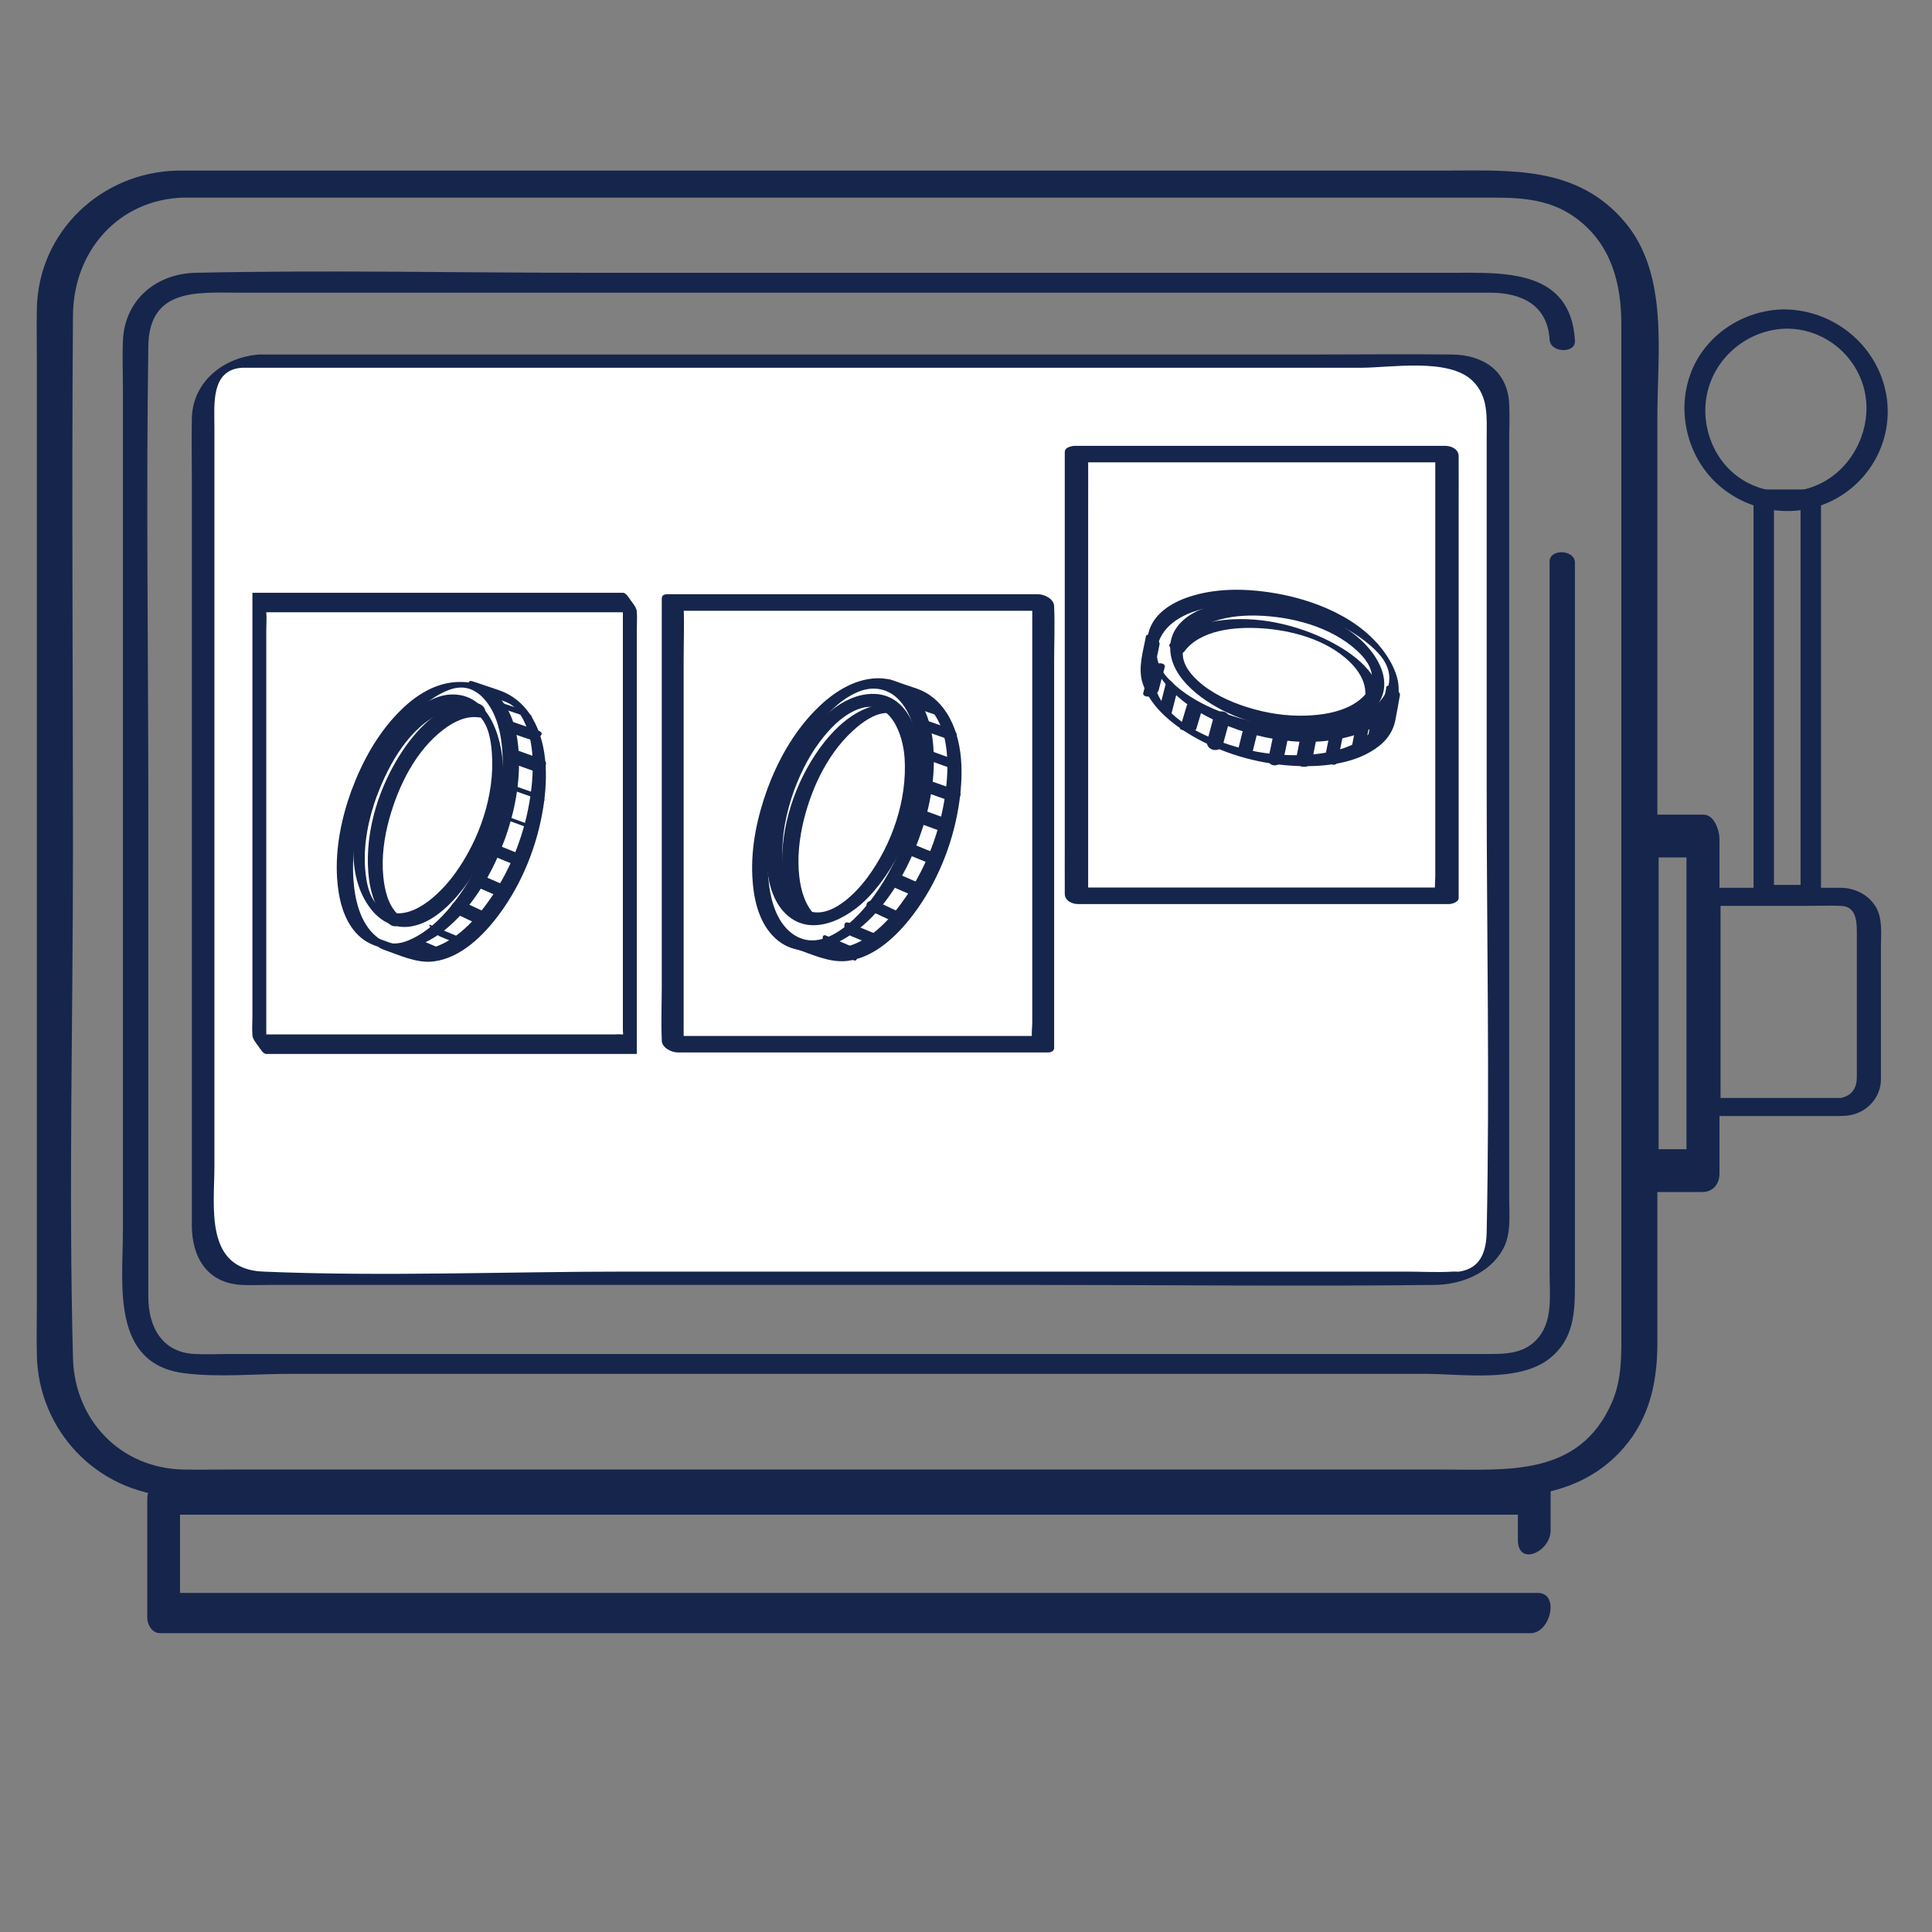 <?xml version="1.0" encoding="UTF-8"?><svg id="Layer_1" xmlns="http://www.w3.org/2000/svg" viewBox="0 0 400 400"><rect x="0" y="0" width="400" height="400" fill="#808080" stroke="none"/><defs><style>.cls-1{fill:#16254c;}.cls-2{fill:#fff;}</style></defs><g id="Layer_1-2"><rect class="cls-2" x="42.06" y="74.76" width="268.07" height="189.88" rx="9.85" ry="9.85"/><path class="cls-1" d="M50.06,76.14h65.43c40.2,0,80.41,0,120.61,0,15.22,0,30.44,0,45.66,0,6.14,0,18.27-2.12,23.16,2.75,3.29,3.27,2.88,7.49,2.88,11.67v72.22c0,30.74.65,61.57,0,92.3-.08,3.79-1.09,7.5-5.67,8.19-.43.06-.9-.03-1.33,0-3.21.21-6.51,0-9.73,0h-41c-40.14,0-80.27,0-120.41,0-24.99,0-50.24,1.05-75.21,0-12.14-.51-10.06-13.32-10.06-21.74,0-16.72,0-33.44,0-50.17v-103.05c0-4.49-.77-11.73,5.66-12.16,1.15-.08,4.9-2.84,3.7-2.76-7.39.5-13.89,5.59-14.03,13.27-.08,4.11,0,8.24,0,12.35v52.93c0,33.92,0,67.83,0,101.75,0,6.52,3.09,11.98,10.33,12.34,1.82.09,3.67,0,5.49,0h36.55c40.81,0,81.63,0,122.44,0,27.52,0,55.05.32,82.57,0,5.41-.06,11.23-2.37,14.02-7.29,1.8-3.18,1.34-7.11,1.34-10.63,0-15.13,0-30.27,0-45.4,0-37.12,0-74.25,0-111.37,0-2.57.13-5.18,0-7.75-.35-6.92-5.52-10.13-11.83-10.19-9.74-.11-19.49,0-29.23,0-39.43,0-78.85,0-118.28,0H53.76c-1.15,0-4.97,2.76-3.7,2.76Z"/><path class="cls-1" d="M37.12,40.92c28.92,0,57.83,0,86.75,0,48.15,0,96.3,0,144.45,0h41.1c6.14,0,11.95.48,17.14,4.43,7.09,5.39,9.12,13.42,9.12,21.8,0,40.01,0,80.02,0,120.03,0,22.49,0,44.99,0,67.48v20.19c0,5.32.23,10.52-1.97,15.55-6.74,15.38-21.6,13.85-35.2,13.85-18.12,0-36.23,0-54.35,0-49.11,0-98.21,0-147.32,0-16.46,0-32.92,0-49.38,0-3.17,0-6.35.06-9.52,0-12.94-.25-22.49-10.19-22.83-23.06-.92-35.04,0-70.23,0-105.28,0-36.88-.29-73.78,0-110.66.11-13.3,9.43-23.99,23.02-24.35,4.92-.13,2.69-5.69-1.5-5.58-15.73.41-28.67,12.66-29,28.56-.07,3.56,0,7.13,0,10.69v195.34c0,3.56-.08,7.13,0,10.69.33,15.57,12.42,28.34,28.11,29.21,8.94.5,18.02.04,26.97.04,47.22,0,94.44,0,141.66,0,35.7,0,71.4.04,107.09,0,9.41-.01,18.39-2.77,24.74-10.13,5.4-6.26,6.94-13.74,6.94-21.7,0-15.97,0-31.95,0-47.92,0-47.95,0-95.89,0-143.84,0-13.2,2.39-29.4-6.69-40.23-9.92-11.83-23.81-10.71-37.47-10.71-44.27,0-88.54,0-132.81,0-40.56,0-81.12,0-121.68,0h-6.85c-4.6,0-5.22,5.6-.51,5.6Z"/><path class="cls-1" d="M320.83,116.28v147.25c0,4.37.69,9.64-2.21,13.27s-6.99,3.53-11.17,3.53c-30.88,0-61.77,0-92.65,0H47.75c-2.46,0-4.95.11-7.4,0-6.9-.3-9.64-5.77-9.64-11.8,0-33.48,0-66.96,0-100.45s-.48-64.31,0-96.44c.18-12.11,10.32-11.04,18.77-11.04h41.78c42.72,0,85.43,0,128.15,0,29.71,0,59.42,0,89.12,0,6.2,0,11.87,2.34,12.3,9.74.16,2.73,5.41,2.91,5.25.21-.86-14.98-14.88-14.07-25.69-14.07h-45.42c-44.24,0-88.47,0-132.71,0-27.23,0-54.54-.6-81.76,0-8.21.18-14.7,5.62-15.05,14.06-.14,3.22,0,6.47,0,9.69v50.73c0,41.28,0,82.57,0,123.85,0,10.99-2.53,27.58,12.71,29.5,7.11.9,14.71.13,21.85.13h235.05c7.57,0,19.36,1.86,25.72-3.14,5.1-4.01,5.29-9.54,5.29-15.32v-19.85c0-40.23,0-80.46,0-120.68v-8.96c0-2.73-5.25-2.94-5.25-.21h0Z"/><path class="cls-1" d="M339.87,177.52h12.6l-3.3-5.03v69.27l3.53-3.83h-12.6l3.3,5.03v-69.27c0-5.09-6.83-7.12-6.83-1.2v69.27c0,1.71,1.06,5.03,3.3,5.03h12.6c2.17,0,3.53-1.63,3.53-3.83v-69.27c0-1.71-1.06-5.03-3.3-5.03h-12.6c-4.83,0-4.46,8.86-.23,8.86Z"/><path class="cls-1" d="M318.4,329.8H34.63l2.64,3.19v-24.53l-4.14,5.14h283.77l-2.64-3.19v8.4c0,5.61,6.78,2.46,6.78-1.95v-8.4c0-1.46-1.01-3.19-2.64-3.19H34.63c-2.59,0-4.14,2.86-4.14,5.14v24.53c0,1.46,1.01,3.19,2.64,3.19h283.77c4.11,0,6.06-8.33,1.5-8.33h0Z"/><path class="cls-1" d="M353.55,187.55h20.45c2.39,0,4.8-.09,7.18,0,3.45.14,3.26,3.86,3.26,6.35v28.3c0,1.08.03,2.14-.49,3.13-.61,1.16-1.52,1.68-2.74,1.97-.52.12.42,0,.02.02-.13,0-.26,0-.4,0h-26.93l2.32,2.1v-43.51c0-2.51-4.98-2.93-4.98-.46v43.51c0,1.17,1.17,2.1,2.32,2.1,7.14,0,14.28,0,21.42,0h4.81c1.47,0,2.93.03,4.35-.45,3.01-1.01,5.21-3.76,5.28-6.97.02-.77,0-1.55,0-2.33v-25.07c0-2.81.43-6.12-1.13-8.6s-4.29-3.78-7.09-3.83c-1.07-.02-2.14,0-3.21,0h-24.1c-1.06,0-2.54.33-2.66,1.64-.11,1.17,1.26,2.1,2.32,2.1Z"/><path class="cls-1" d="M370.02,68.04c6.99.06,13.14,4.48,15.49,11.06s.07,14.32-5.33,18.87-13.24,5.08-19.21,1.49-8.95-10.96-7.57-17.79c1.59-7.84,8.67-13.56,16.62-13.63,2.92-.03,2.03-4.01-.56-3.99-8.56.08-16.62,5.37-19.53,13.54s-.35,17.81,6.55,23.41,16.77,6.42,24.34,1.84,11.37-13.35,9.57-21.84c-2.08-9.83-10.93-16.85-20.93-16.94-2.93-.03-2.03,3.97.56,3.99Z"/><path class="cls-1" d="M364.48,105.14h9.74l-1.43-1.61v81.87l2.8-2.19h-9.74l1.43,1.61v-81.87c0-2.65-4.23-1.64-4.23.58v81.87c0,.8.55,1.61,1.43,1.61h9.74c1.17,0,2.8-.79,2.8-2.19v-81.87c0-.8-.55-1.61-1.43-1.61h-9.74c-1.12,0-2.3.57-2.69,1.7-.32.93.22,2.1,1.32,2.1Z"/><path class="cls-1" d="M55.09,126.76h76.71l-2.84-3.91v90.56c0,.16.1.71,0,.85.1-.15-.14-.06-.34-.09-.47-.08-1.02,0-1.5,0h-38.85c-11.79,0-23.59,0-35.38,0h-.6l2.84,3.91v-87.7c0-1.18.11-2.42,0-3.59,0-.05,0-.11,0-.16,0-.88-.98-1.99-1.48-2.65-.13-.17-1.39-1.58-1.39-1.12v87.7c0,1.18-.11,2.42,0,3.59,0,.05,0,.11,0,.16,0,.77.87,1.81,1.29,2.38.31.43.94,1.52,1.54,1.52h76.71l.04-.13v-87.7c0-1.18.11-2.42,0-3.59,0-.05,0-.11,0-.16,0-.77-.87-1.81-1.29-2.38-.31-.43-.94-1.52-1.54-1.52H52.3c-.25,0,.96,2.11,1.06,2.25.33.48,1.05,1.79,1.74,1.79Z"/><path class="cls-1" d="M140.33,126.45h76.71l-3.32-2.5v87.7c0,1.1-.24,2.51,0,3.59.01.05,0,.11,0,.16l1.21-.92h-76.71l3.32,2.5v-80.17c0-3.69.16-7.43,0-11.12,0-.05,0-.11,0-.16,0-1.86-4.53-3.64-4.53-1.58v80.17c0,3.69-.16,7.43,0,11.12,0,.05,0,.11,0,.16,0,1.52,2.02,2.5,3.32,2.5h76.71c.53,0,1.21-.3,1.21-.92v-80.17c0-3.69.16-7.43,0-11.12,0-.05,0-.11,0-.16,0-1.52-2.02-2.5-3.32-2.5h-76.71c-1.06,0-1.45.91-.95,1.77.57,1.01,1.93,1.65,3.06,1.65Z"/><path class="cls-1" d="M223.23,95.72h25.95c13.78,0,27.55,0,41.33,0h9.43l-2.78-2.14v87.7c0,1.15-.17,2.45,0,3.59,0,.05,0,.11,0,.16l2.06-1.28c-8.65,0-17.3,0-25.95,0-13.78,0-27.55,0-41.33,0h-9.43l2.78,2.14v-80.17c0-3.71.02-7.41,0-11.12,0-.05,0-.11,0-.16,0-1.19-1.03-1.89-2.13-2.08-.77-.14-2.71.05-2.71,1.23v80.17c0,3.71-.02,7.41,0,11.12,0,.05,0,.11,0,.16,0,1.44,1.49,2.14,2.78,2.14h76.71c.66,0,2.06-.38,2.06-1.28v-80.17c0-3.71.02-7.41,0-11.12,0-.05,0-.11,0-.16,0-1.44-1.49-2.14-2.78-2.14h-25.95c-13.78,0-27.55,0-41.33,0h-9.43c-.98,0-2.23.58-2.05,1.74s1.78,1.68,2.77,1.68Z"/><path class="cls-1" d="M76.16,163.72c1.81-4.85,4.26-9.5,7.54-13.52,2.45-3,5.47-5.89,9.15-7.32,2.84-1.1,5.3-.49,7.36,1.81,2.75,3.06,3.62,7.45,3.83,11.43.54,10.46-3.25,21.59-9.46,29.95-2.42,3.25-5.38,6.36-9.05,8.19-2.69,1.35-5.22,1.65-7.65-.39-3.39-2.84-4.45-7.75-4.72-11.95-.39-6.19.9-12.42,3-18.21.17-.46-3.04-1.04-3.37-.13-2.1,5.79-3.39,12.02-3,18.21.26,4.16,1.31,8.91,4.45,11.9,2.73,2.61,6.73,3.25,10.35,2.54,4.1-.8,7.61-3.43,10.43-6.4,3.74-3.95,6.54-8.76,8.6-13.76,2.33-5.66,3.82-11.79,3.84-17.93.01-4.42-.69-9.39-3.48-12.99-2.39-3.09-6.21-4.25-10.01-3.9-4.6.43-8.56,3.22-11.68,6.48-4.29,4.48-7.34,10.07-9.49,15.86-.17.45,3.03,1.05,3.37.13Z"/><path class="cls-1" d="M79.37,196.61c3.3,1.11,6.88,2.89,10.43,2.44,5.65-.72,10.31-5.38,13.54-9.73,4.77-6.42,7.9-14.28,9.14-22.17.99-6.37.94-13.85-2.83-19.38-1.53-2.25-3.71-3.96-6.28-4.85-1.86-.65-3.73-1.25-5.59-1.88-.66-.22-.91.24-.67.8.3.71,1.13,1.29,1.84,1.52,1.56.52,3.12,1.05,4.68,1.57,1.44.48,2.53.91,3.58,2.29,3.68,4.82,3.41,12.28,2.55,17.93-1.13,7.44-3.96,14.76-8.26,20.95-3.01,4.33-7.15,8.85-12.42,10.26-3.72.99-7.4-.92-10.87-2.09-.66-.22-.91.24-.67.8.3.71,1.13,1.29,1.84,1.52h0Z"/><path class="cls-1" d="M78.05,164.75c2.49-6.68,6.85-14.47,13.79-17.35,2.24-.93,5.01-1.1,7,.49,2.26,1.81,2.81,5.35,3,8.05.63,8.67-2.6,17.96-7.66,24.94-2.92,4.02-9.28,10.5-14.86,7.41-2.86-1.59-3.51-5.58-3.73-8.53-.37-5.09.72-10.25,2.44-15.01.37-1.01-1.82-3.43-2.17-2.46-2.86,7.89-4.66,18.84,1,26,1.92,2.43,4.78,3.99,7.94,3.56,3.41-.46,6.39-2.69,8.71-5.1,6.61-6.86,10.53-17.06,10.67-26.54.09-6.35-2.44-16.46-10.49-16.43-3.8.01-7.24,2.57-9.76,5.18-3.64,3.77-6.24,8.46-8.06,13.34-.38,1.01,1.81,3.43,2.17,2.46Z"/><path class="cls-1" d="M82.32,189.26c-2.01-1.94-2.68-5.06-2.96-7.73-.41-4.03.18-8.2,1.26-12.08,1.89-6.81,5.47-14.08,11.24-18.44,2.13-1.61,4.66-2.88,7.4-2.47.82.12,1.33-.73,1.2-1.44-.16-.9-1.01-1.41-1.83-1.53-6.39-.94-11.97,4.95-15.18,9.72-4.9,7.29-7.91,16.59-7.19,25.42.32,3.91,1.48,7.81,4.36,10.6.54.53,1.62.68,2.15.06.59-.68.08-1.59-.44-2.1h0Z"/><path class="cls-1" d="M83.94,196.29c1.5.64,2.99,1.27,4.49,1.91l.63.27c.17.07.37-.03.53-.09.36-.15.73-.35,1.06-.56s.68-.43.97-.7c.04-.04.41-.39.31-.43-1.5-.64-2.99-1.27-4.49-1.91l-.63-.27c-.17-.07-.37.03-.53.09-.36.15-.73.35-1.06.56s-.68.43-.97.7c-.04.04-.41.39-.31.43h0Z"/><path class="cls-1" d="M91.15,193.91c1.51.63,3.02,1.25,4.53,1.88.22.09.43.18.65.27s.05-.27.04-.28c-.14-.29-.4-.58-.61-.82-.44-.5-.96-1.09-1.59-1.35-1.51-.63-3.02-1.25-4.53-1.88-.22-.09-.43-.18-.65-.27s-.05.27-.04.28c.14.29.4.58.61.82.44.5.96,1.09,1.59,1.35h0Z"/><path class="cls-1" d="M94.2,189.12c1.5.7,3,1.4,4.49,2.1l.63.3c.4.19.86.26,1.3.17.36-.07.81-.3,1.02-.62.46-.69.2-1.58-.56-1.93-1.5-.7-3-1.4-4.49-2.1l-.63-.3c-.4-.19-.86-.26-1.3-.17-.36.07-.81.3-1.02.62-.46.69-.2,1.58.56,1.93h0Z"/><path class="cls-1" d="M97.56,183.13c1.56.68,3.12,1.36,4.69,2.04.22.1.44.19.66.29.24.11.6.03.84-.03.41-.1.84-.28,1.2-.5.17-.1,1.33-.87.78-1.11-1.56-.68-3.12-1.36-4.69-2.04-.22-.1-.44-.19-.66-.29-.24-.11-.6-.03-.84.03-.41.1-.84.28-1.2.5-.17.1-1.33.87-.78,1.11h0Z"/><path class="cls-1" d="M101.03,176.8c1.6.65,3.2,1.3,4.8,1.95.23.09.46.19.69.28.4.16.78.24,1.22.2.38-.04.86-.18,1.16-.43.23-.2.47-.48.42-.81-.05-.31-.27-.59-.57-.71-1.6-.65-3.2-1.3-4.8-1.95-.23-.09-.46-.19-.69-.28-.4-.16-.78-.24-1.22-.2-.38.04-.86.18-1.16.43-.23.2-.47.48-.42.81.05.31.27.59.57.71h0Z"/><path class="cls-1" d="M104.1,169.46c1.65.6,3.3,1.21,4.96,1.81l.71.26c.37.13.77.26,1.16.31.09.01.48.08.55-.07.16-.32-1.36-.87-1.46-.91-1.65-.6-3.3-1.21-4.96-1.81l-.71-.26c-.37-.13-.77-.26-1.16-.31-.09-.01-.48-.08-.55.07-.16.32,1.36.87,1.46.91h0Z"/><path class="cls-1" d="M106.06,163.56c1.68.59,3.36,1.19,5.04,1.78l.73.26c.17.06.59.24.8.16.19-.07.1-.24,0-.35-.21-.26-.51-.47-.79-.65-.37-.23-.75-.45-1.16-.59-1.68-.59-3.36-1.19-5.04-1.78l-.73-.26c-.17-.06-.59-.24-.8-.16-.19.07-.1.24,0,.35.21.26.51.47.79.65.37.23.75.45,1.16.59h0Z"/><path class="cls-1" d="M104.84,157.6c1.61.58,3.23,1.16,4.84,1.74l.7.25c.76.27,1.73,0,2.26-.62.22-.25.46-.59.41-.95-.04-.31-.22-.61-.53-.72-1.61-.58-3.23-1.16-4.84-1.74l-.7-.25c-.76-.27-1.73,0-2.26.62-.22.25-.46.59-.41.95.04.31.22.61.53.72h0Z"/><path class="cls-1" d="M103.82,151.07c1.64.57,3.29,1.14,4.93,1.71l.7.24c.35.12.87.06,1.22-.02s.83-.25,1.11-.51c.18-.16.44-.42.35-.7s-.35-.39-.61-.48c-1.64-.57-3.29-1.14-4.93-1.71l-.7-.24c-.35-.12-.87-.06-1.22.02s-.83.25-1.11.51c-.18.16-.44.42-.35.7s.35.39.61.48h0Z"/><path class="cls-1" d="M103.37,146.49c1.7.57,3.39,1.15,5.09,1.72l.72.24c.18.06.59.23.81.15.19-.08.12-.25.02-.38-.2-.27-.5-.49-.78-.68-.36-.23-.75-.46-1.15-.6-1.7-.57-3.39-1.15-5.09-1.72l-.72-.24c-.18-.06-.59-.23-.81-.15-.19.08-.12.25-.02.38.2.27.5.49.78.68.36.23.75.46,1.15.6h0Z"/><path class="cls-1" d="M239.61,133.85c1.69-7.36,11.99-8.82,18.15-8.8,8.98.03,19.14,2.65,26.04,8.67,2.13,1.85,4.02,4.12,3.83,7.1s-2.4,5.33-4.9,6.77c-3.48,2.01-7.63,2.76-11.6,2.93-4.85.2-9.75-.47-14.41-1.81s-9.52-3.47-13.29-6.72c-2.46-2.12-4.48-4.71-3.81-8.13.13-.65-.4-1.46-.76-1.96-.09-.12-1.02-1.24-1.13-.7-.68,3.5.95,6.98,3.03,9.71,2.66,3.51,6.36,6.11,10.29,8.01,8.93,4.33,20.49,6.32,30.09,3.05,3.24-1.1,6.62-3.09,7.92-6.43s-.02-6.79-1.8-9.57c-5.19-8.08-15.54-12.05-24.65-13.37-5.42-.79-11.22-.76-16.46.98-3.68,1.22-7.49,3.58-8.41,7.61-.15.64.41,1.47.76,1.96.09.13,1,1.24,1.13.7Z"/><path class="cls-1" d="M237.26,131.69c-.58,3.18-1.73,6.62-.68,9.81,1.68,5.13,6.72,8.93,11.25,11.42,6.32,3.47,13.58,5.4,20.78,5.67,5.7.21,12.3-.5,16.93-4.15,1.71-1.35,2.91-3.12,3.34-5.27.35-1.74.64-3.5.96-5.25.17-.92-2.64-2.63-2.82-1.66-.53,2.87-.64,6.22-2.55,8.57-3.22,3.97-9.19,5.18-14.02,5.46-6.68.38-13.57-.87-19.71-3.52-4.32-1.87-9.3-4.78-11.18-9.36-1.31-3.2-.08-6.79.52-10.04.17-.92-2.64-2.63-2.82-1.66h0Z"/><path class="cls-1" d="M244.97,134.3c.58-2.51,2.79-4.15,5.04-5.14,3.13-1.39,6.76-1.79,10.15-1.71,7.16.17,15.38,2.28,20.78,7.25,1.63,1.51,3.26,3.52,3.11,5.88s-2.06,4.23-4.08,5.35c-2.86,1.58-6.28,2.11-9.51,2.23-4.14.15-8.38-.51-12.32-1.77-3.64-1.16-7.33-2.86-10.17-5.47-1.86-1.72-3.51-3.95-3-6.61.24-1.25-2.2-3.48-2.53-1.78-1.35,7,6.17,12.43,11.62,14.99,4.13,1.94,8.69,3.11,13.23,3.51,4.09.35,8.41.16,12.29-1.28,2.79-1.04,5.57-2.78,6.61-5.72.99-2.78.06-5.72-1.5-8.1-4.47-6.81-13.68-10.1-21.38-11.12-4.56-.6-9.48-.54-13.84,1.04-3.19,1.15-6.22,3.21-7.03,6.69-.29,1.24,2.13,3.48,2.53,1.78Z"/><path class="cls-1" d="M245.11,135c3.38-4.66,10.65-5.24,15.88-4.93,6.39.38,13.63,2.34,18.37,6.88,1.85,1.77,3.33,4.02,3.33,6.66,0,.84,3.04,2.01,3.04,1.21.01-6.03-6.81-10.36-11.57-12.61-7.18-3.39-15.77-5.03-23.63-3.4-3.16.66-6.48,1.97-8.44,4.67-.39.54,2.48,2.26,3.01,1.52h0Z"/><path class="cls-1" d="M237.95,138.7c-.37,1.41-.74,2.81-1.11,4.22l-.16.6c-.07.27.2.51.4.6.31.14.77.12,1.09.05.71-.16,1.53-.56,1.73-1.32.37-1.41.74-2.81,1.11-4.22l.16-.6c.07-.27-.2-.51-.4-.6-.31-.14-.77-.12-1.09-.05-.71.16-1.53.56-1.73,1.32h0Z"/><path class="cls-1" d="M241.52,140.94c-.36,1.42-.73,2.85-1.09,4.27l-.15.6c-.17.68.34,1.5.77,1.98.22.25.49.56.82.66.18.05.46.1.53-.15.36-1.42.73-2.85,1.09-4.27l.15-.6c.17-.68-.34-1.5-.77-1.98-.22-.25-.49-.56-.82-.66-.18-.05-.46-.1-.53.15h0Z"/><path class="cls-1" d="M245.75,145.95c-.42,1.41-.85,2.83-1.27,4.24l-.19.62c-.05.16.44.31.48.32.37.12.8.16,1.19.18s.81.02,1.2-.08c.17-.04.45-.08.51-.28.42-1.41.85-2.83,1.27-4.24l.19-.62c.05-.16-.44-.31-.48-.32-.37-.12-.8-.16-1.19-.18s-.81-.02-1.2.08c-.17.04-.45.08-.51.28h0Z"/><path class="cls-1" d="M251.26,148.52c-.4,1.47-.8,2.94-1.2,4.41l-.17.63c-.1.36.12.85.34,1.11.26.31.71.56,1.12.6s.89,0,1.24-.26.53-.55.64-.97c.4-1.47.8-2.94,1.2-4.41l.17-.63c.1-.36-.12-.85-.34-1.11-.26-.31-.71-.56-1.12-.6s-.89,0-1.24.26-.53.55-.64.97h0Z"/><path class="cls-1" d="M257.71,149.67c-.37,1.51-.75,3.01-1.12,4.52l-.16.64c-.04.15.2.38.26.46.26.3.56.58.86.83s.62.51.96.71c.05.03.47.28.49.18.37-1.51.75-3.01,1.12-4.52l.16-.64c.04-.15-.2-.38-.26-.46-.26-.3-.56-.58-.86-.83s-.62-.51-.96-.71c-.05-.03-.47-.28-.49-.18h0Z"/><path class="cls-1" d="M263.7,151.83c-.32,1.54-.65,3.09-.97,4.63l-.14.66c-.07.34.11.77.36,1,.27.25.71.37,1.07.34.88-.09,1.6-.68,1.78-1.55.32-1.54.65-3.09.97-4.63l.14-.66c.07-.34-.11-.77-.36-1-.27-.25-.71-.37-1.07-.34-.88.09-1.6.68-1.78,1.55h0Z"/><path class="cls-1" d="M269.43,151.64c-.31,1.57-.62,3.13-.94,4.7l-.14.68c-.08.39-.09.69.14,1.04.21.31.63.56.99.64.42.09.9.09,1.3-.1.31-.15.72-.41.8-.78.31-1.57.62-3.13.94-4.7l.14-.68c.08-.39.09-.69-.14-1.04-.21-.31-.63-.56-.99-.64-.42-.09-.9-.09-1.3.1-.31.15-.72.41-.8.78h0Z"/><path class="cls-1" d="M275.58,150.6c-.31,1.51-.61,3.01-.92,4.52-.04.21-.09.43-.13.64-.08.4-.09.73.05,1.13s.4.83.73,1.08c.26.2.61.42.95.36.29-.05.59-.25.66-.56.31-1.51.61-3.01.92-4.52.04-.21.09-.43.13-.64.08-.4.09-.73-.05-1.13s-.4-.83-.73-1.08c-.26-.2-.61-.42-.95-.36-.29.05-.59.25-.66.56h0Z"/><path class="cls-1" d="M280.72,150.28c-.3,1.53-.59,3.06-.89,4.58l-.13.66c-.05.25-.05.48.2.63s.67.09.92,0c.41-.13.82-.33,1.15-.62.25-.22.59-.52.65-.86.3-1.53.59-3.06.89-4.58l.13-.66c.05-.25.05-.48-.2-.63s-.67-.09-.92,0c-.41.13-.82.33-1.15.62-.25.22-.59.52-.65.86h0Z"/><path class="cls-1" d="M284.22,147.22c-.29,1.58-.58,3.15-.87,4.73l-.13.68c-.06.32.14.66.37.87.29.27.74.46,1.13.51.66.08,1.69-.05,1.84-.86.29-1.58.58-3.15.87-4.73l.13-.68c.06-.32-.14-.66-.37-.87-.29-.27-.74-.46-1.13-.51-.66-.08-1.69.05-1.84.86h0Z"/><path class="cls-1" d="M161.95,163.48c1.78-4.78,4.17-9.43,7.41-13.39,2.33-2.85,5.21-5.71,8.73-7.01,2.79-1.03,5.71-.5,7.84,1.63,2.82,2.83,3.78,7.13,4.06,10.98.76,10.41-3.07,21.63-9.18,29.99-3.37,4.6-10.61,12.16-16.78,7.62-3.46-2.55-4.6-7.39-4.95-11.43-.54-6.2.76-12.59,2.87-18.4.59-1.61-2.66-1.28-3.07-.13-2.1,5.79-3.42,11.93-3.12,18.11.21,4.28,1.16,9.04,4.2,12.26,6.23,6.59,15.69,1.29,20.71-4,3.78-3.98,6.65-8.83,8.74-13.89,2.32-5.64,3.85-11.7,3.93-17.82.06-4.55-.57-9.49-3.25-13.31-2.19-3.12-5.75-4.61-9.51-4.2-4.72.5-8.89,3.53-12.08,6.86-4.33,4.52-7.45,10.14-9.62,15.98-.6,1.61,2.65,1.28,3.07.13Z"/><path class="cls-1" d="M164.8,196.47c3.36,1.13,6.99,2.91,10.61,2.48,5.67-.67,10.4-5.28,13.68-9.62,4.83-6.39,8.03-14.23,9.34-22.11,1.06-6.4,1.19-14.07-2.5-19.73-1.48-2.27-3.54-4.03-6.11-4.92-1.86-.65-3.73-1.25-5.59-1.88-.65-.22-1.4.01-1.4.79s.88,1.52,1.56,1.74c2.85.96,6.48,1.52,8.5,3.94,3.77,4.53,3.58,11.97,2.8,17.43-1.06,7.43-3.82,14.78-8.06,20.99-2.93,4.29-7.05,9-12.28,10.39-3.68.98-7.26-.89-10.7-2.04-.65-.22-1.4.01-1.4.79s.88,1.52,1.56,1.74h0Z"/><path class="cls-1" d="M164.5,163.4c1.47-3.93,3.45-7.74,6.14-10.99,1.95-2.37,4.4-4.69,7.36-5.69,6.34-2.14,8.98,5.33,9.29,10.26.55,8.65-2.6,17.82-7.73,24.73-2.75,3.7-8.82,9.82-13.74,5.98-2.74-2.14-3.57-6.16-3.78-9.43-.32-5.06.73-10.11,2.45-14.85.67-1.84-2.63-1.77-3.19-.24-1.75,4.82-2.83,10.03-2.58,15.18.18,3.61,1.01,7.64,3.52,10.4,5.3,5.8,13.3,1.54,17.67-3.11,6.61-7.02,10.57-17.27,10.71-26.88.1-6.69-2.59-15.87-10.95-15.05-4.02.39-7.59,3.04-10.27,5.89-3.64,3.87-6.25,8.62-8.1,13.58-.68,1.83,2.62,1.76,3.19.24Z"/><path class="cls-1" d="M168.86,189.59c-2.13-2.06-3.01-5.1-3.36-7.97-.47-3.94-.03-7.99.91-11.82,1.75-7.12,5.35-14.56,11.09-19.31,1.85-1.54,4.39-3.19,6.92-2.82.59.09,1.8.06,2.08-.61s-.66-1.04-1.17-1.12c-6.57-.97-12.08,4.07-15.64,9-5.09,7.06-8.23,16.42-7.7,25.16.23,3.72,1.19,7.7,3.94,10.37.81.78,4.06.21,2.92-.89h0Z"/><path class="cls-1" d="M171.62,196.63c1.5.64,2.99,1.27,4.49,1.91l.63.27c.21.09.43.12.58-.09s.1-.65.05-.89c-.1-.42-.26-.84-.51-1.2-.19-.28-.43-.62-.74-.76-1.5-.64-2.99-1.27-4.49-1.91l-.63-.27c-.21-.09-.43-.12-.58.09s-.1.65-.05.89c.1.42.26.84.51,1.2.19.28.43.62.74.76h0Z"/><path class="cls-1" d="M176.17,193.78c1.51.62,3.02,1.25,4.53,1.87l.65.27c.24.1.55.22.8.05.23-.16.27-.51.24-.76-.05-.4-.22-.8-.46-1.13s-.52-.69-.89-.84c-1.51-.62-3.02-1.25-4.53-1.87l-.65-.27c-.24-.1-.55-.22-.8-.05-.23.16-.27.51-.24.76.05.4.22.8.46,1.13s.52.69.89.84h0Z"/><path class="cls-1" d="M180.23,188.6c1.5.7,3,1.4,4.49,2.1.21.1.42.2.63.3.41.19.81.34,1.27.31.31-.02.76-.14.96-.41.46-.62-.03-1.44-.66-1.73-1.5-.7-3-1.4-4.49-2.1-.21-.1-.42-.2-.63-.3-.41-.19-.81-.34-1.27-.31-.31.02-.76.14-.96.41-.46.62.03,1.44.66,1.73h0Z"/><path class="cls-1" d="M183.79,183.16c1.56.68,3.12,1.36,4.69,2.04.22.1.44.19.66.29.75.33,1.73.12,2.3-.47.23-.25.48-.58.45-.94-.03-.32-.19-.64-.5-.78-1.56-.68-3.12-1.36-4.69-2.04-.22-.1-.44-.19-.66-.29-.75-.33-1.73-.12-2.3.47-.23.25-.48.58-.45.94.03.32.19.64.5.78h0Z"/><path class="cls-1" d="M188,176.95c1.6.65,3.2,1.3,4.8,1.95l.69.28c.3.12.68.23,1,.1.28-.11.47-.4.48-.7.02-.78-.62-1.64-1.33-1.93-1.6-.65-3.2-1.3-4.8-1.95l-.69-.28c-.3-.12-.68-.23-1-.1-.28.11-.47.4-.48.7-.02.78.62,1.64,1.33,1.93h0Z"/><path class="cls-1" d="M190,170.34c1.65.6,3.3,1.2,4.95,1.8l.71.26c.72.26,1.66-.21,1.71-1.02.06-.91-.59-1.61-1.4-1.9-1.65-.6-3.3-1.2-4.95-1.8l-.71-.26c-.72-.26-1.66.21-1.71,1.02-.06.91.59,1.61,1.4,1.9h0Z"/><path class="cls-1" d="M190.38,163.59c1.68.59,3.36,1.19,5.04,1.78.24.09.48.17.73.26.41.14.8.2,1.23.13.37-.06.85-.24,1.12-.53.22-.23.43-.54.35-.87-.08-.31-.31-.6-.62-.71-1.68-.59-3.36-1.19-5.04-1.78-.24-.09-.48-.17-.73-.26-.41-.14-.8-.2-1.23-.13-.37.06-.85.24-1.12.53-.22.23-.43.54-.35.87.08.31.31.6.62.71h0Z"/><path class="cls-1" d="M191.52,157.13c1.61.58,3.22,1.16,4.83,1.74.23.08.46.17.7.25.37.13.83.21,1.22.14.25-.05.62-.2.7-.48.2-.73-.69-1.3-1.25-1.5-1.61-.58-3.22-1.16-4.83-1.74-.23-.08-.46-.17-.7-.25-.37-.13-.83-.21-1.22-.14-.25.05-.62.2-.7.48-.2.73.69,1.3,1.25,1.5h0Z"/><path class="cls-1" d="M190.11,150.88c1.64.57,3.29,1.15,4.93,1.72l.7.24c.42.15.84.26,1.29.2.29-.04.73-.18.91-.45.41-.65-.22-1.36-.83-1.58-1.64-.57-3.29-1.15-4.93-1.72l-.7-.24c-.42-.15-.84-.26-1.29-.2-.29.04-.73.18-.91.45-.41.65.22,1.36.83,1.58h0Z"/><path class="cls-1" d="M189.86,146.69c1.69.57,3.39,1.15,5.08,1.72l.72.24c.21.07.06-.26.04-.29-.14-.29-.41-.58-.62-.81-.45-.48-.99-1.09-1.63-1.3-1.69-.57-3.39-1.15-5.08-1.72l-.72-.24c-.21-.07-.06.26-.04.29.14.29.41.58.62.81.45.48.99,1.09,1.63,1.3h0Z"/></g></svg>